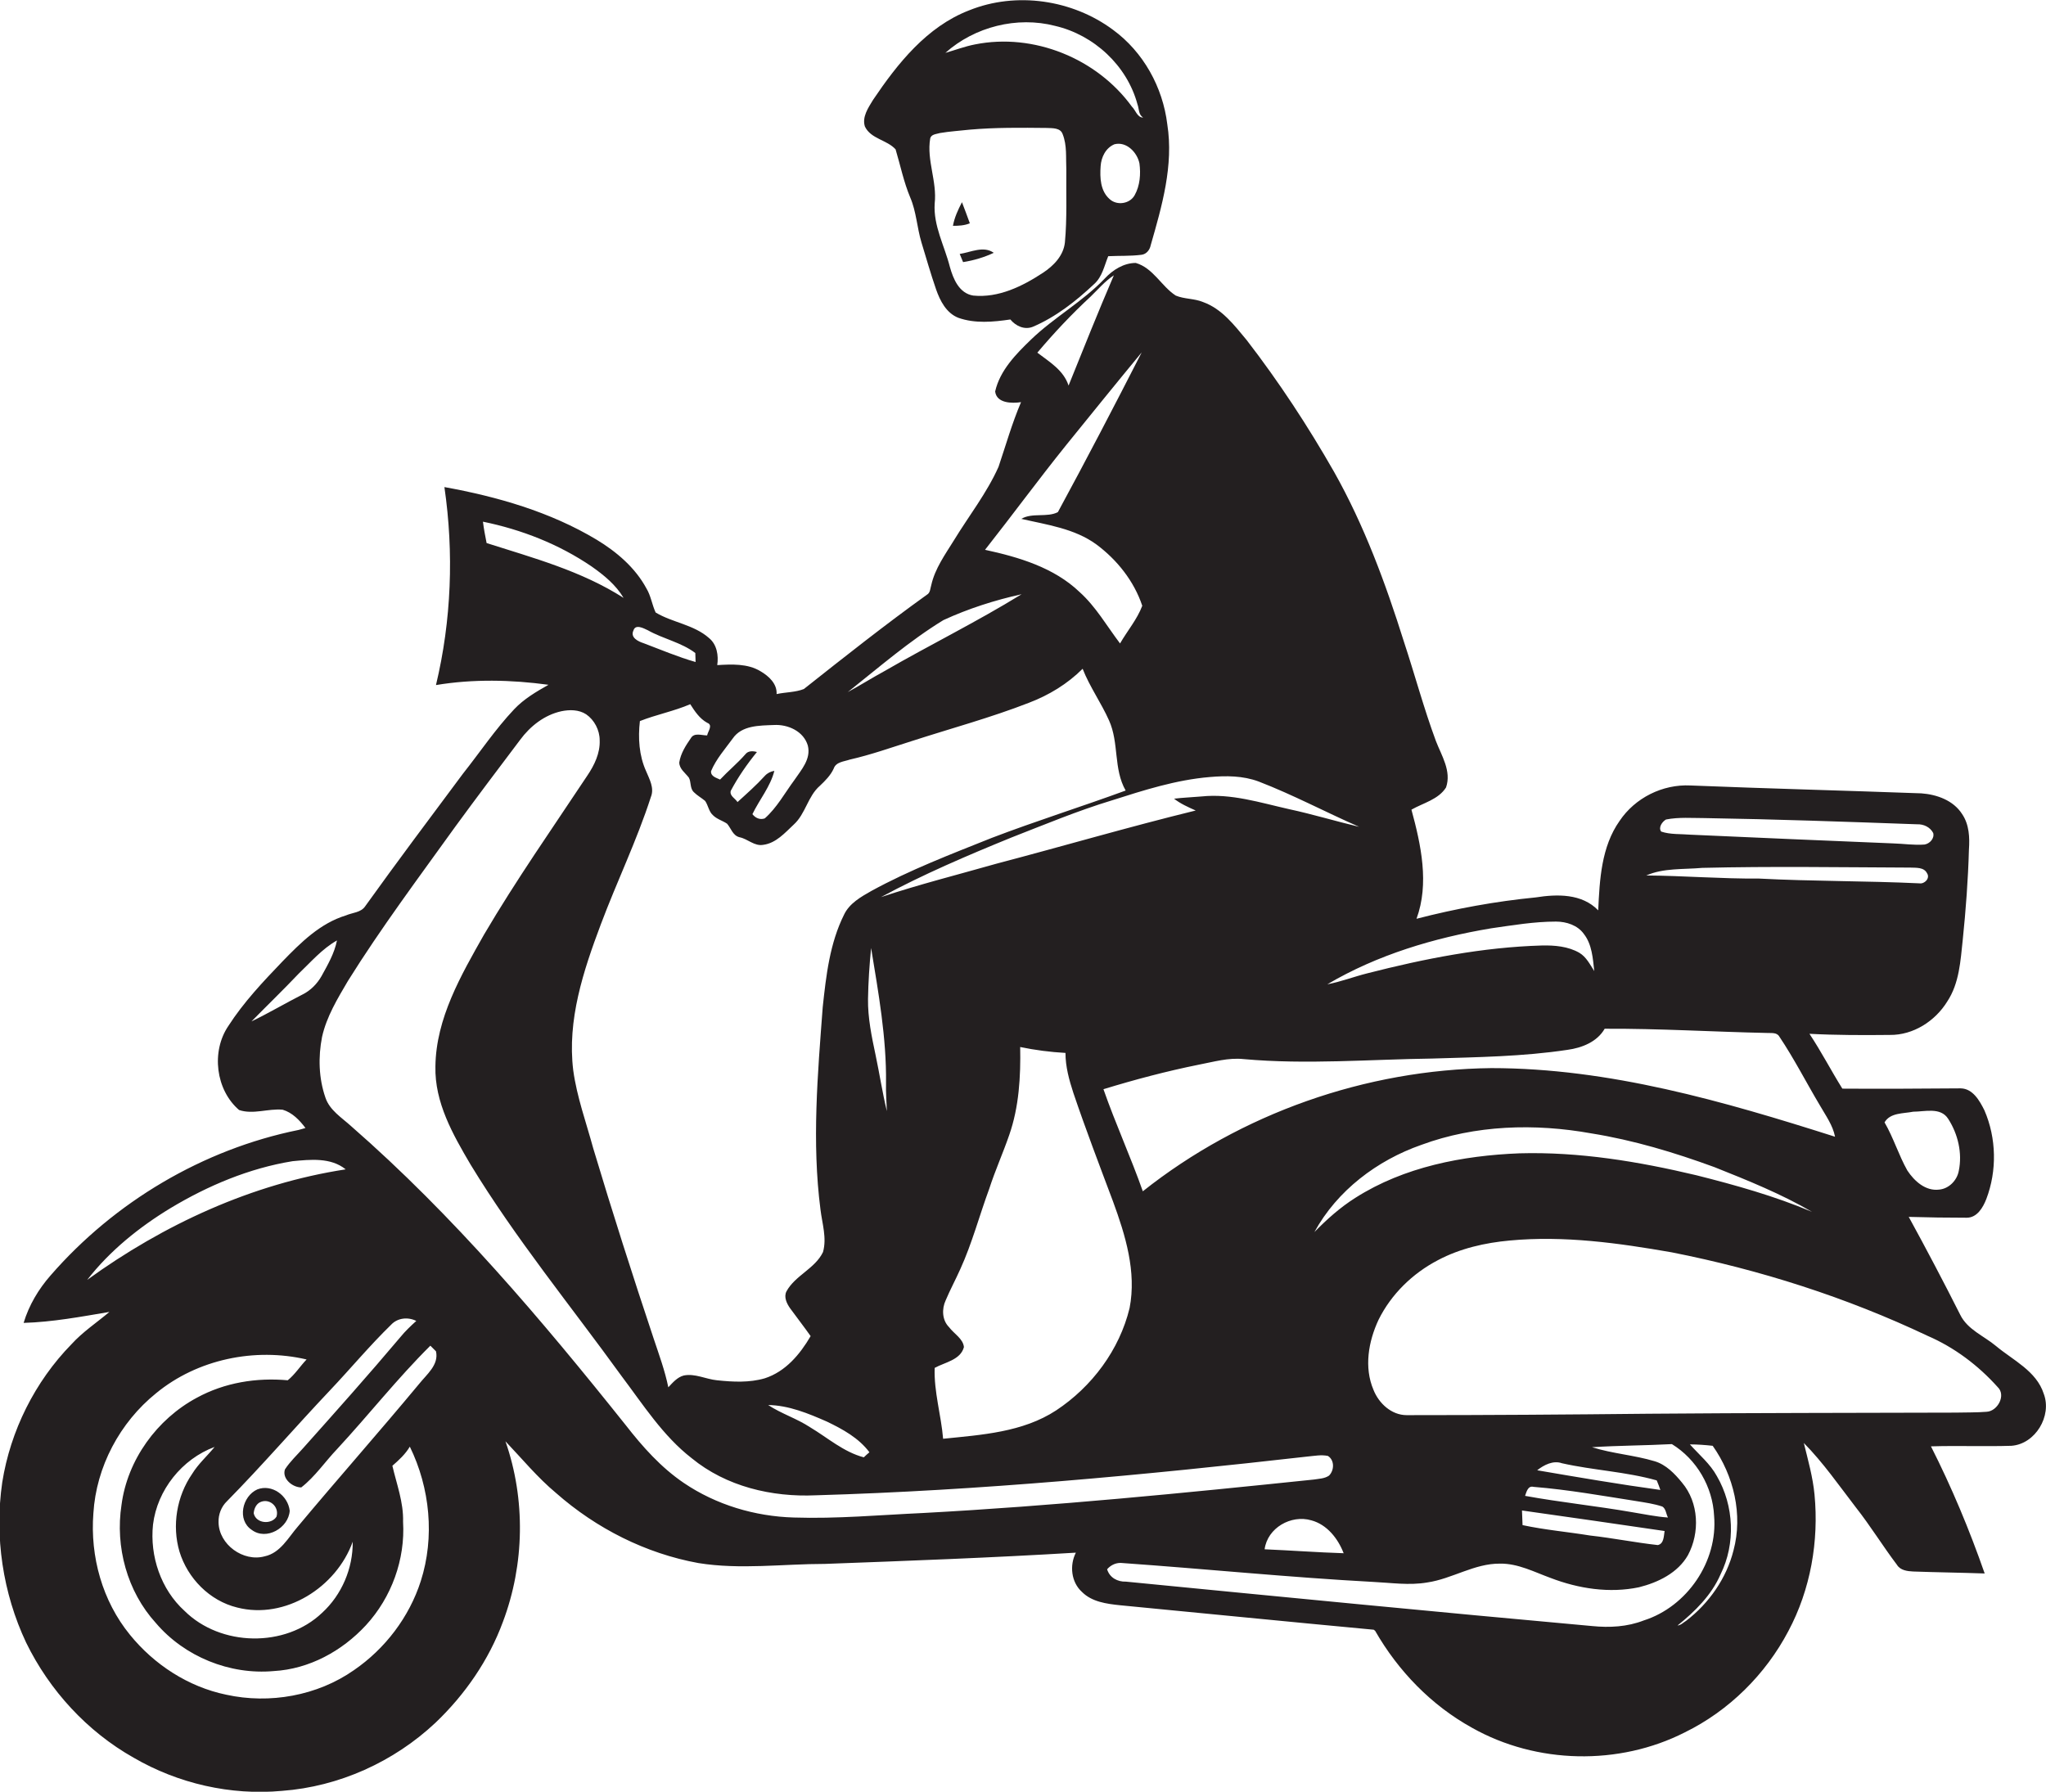 <?xml version="1.0" encoding="utf-8"?>
<!-- Generator: Adobe Illustrator 19.2.0, SVG Export Plug-In . SVG Version: 6.00 Build 0)  -->
<svg version="1.1" id="Layer_1" xmlns="http://www.w3.org/2000/svg" xmlns:xlink="http://www.w3.org/1999/xlink" x="0px" y="0px"
	 viewBox="0 0 727.4 637.1" style="enable-background:new 0 0 727.4 637.1;" xml:space="preserve">
<style type="text/css">
	.st0{fill:#231F20;}
</style>
<g>
	<path class="st0" d="M318.4,53.1c1.7,5.7,2.9,11.6,5.2,17.1c2.2,5.1,2.4,10.7,4,16c1.7,5.6,3.3,11.2,5.2,16.7
		c1.4,4,3.6,8.4,7.9,10.1c5.9,2.1,12.4,1.5,18.5,0.6c1.9,2.3,5,3.8,8,2.6c8.2-3.5,15.3-9.1,21.8-15.2c2.9-2.6,3.6-6.5,5-9.9
		c3.9-0.2,7.9,0,11.8-0.5c1.8-0.2,3-1.8,3.3-3.4c4-13.9,8.2-28.4,5.9-43c-1.6-13.2-8.5-25.7-19.3-33.6
		c-14.4-10.7-34.4-13.7-51.2-6.9c-15,5.8-25.4,18.9-34.1,31.8c-1.7,2.8-4,6.1-2.9,9.5C309.6,49.4,315.3,49.7,318.4,53.1z
		 M403.4,69.4c-1.7,3.1-6.3,3.8-8.9,1.4c-3.3-2.9-3.5-7.6-3.2-11.7c0.2-3.2,1.8-6.5,4.9-7.8c4.3-1.1,8.1,2.9,8.9,6.8
		C405.6,61.9,405.3,66,403.4,69.4z M375.1,9.2c13.8,3.2,25.6,14.1,29.3,27.9c0.6,1.6,0.3,3.6,2,4.7c-2.1,0-2.7-2.7-4-3.9
		c-12.4-17.1-34.9-26.3-55.8-22.1c-3.6,0.7-7,2-10.5,3C346.5,9.5,361.6,5.7,375.1,9.2z M330.7,49.3c0.3-1.6,2.2-1.6,3.5-2
		c3.5-0.6,7.1-0.8,10.6-1.2c9.1-0.8,18.3-0.7,27.4-0.6c2,0.1,4.8-0.1,5.6,2.2c1.6,4,1.1,8.4,1.3,12.6c-0.1,8.6,0.3,17.3-0.5,25.9
		c-0.5,4.7-4,8.3-7.8,10.8c-7.3,4.8-15.8,9-24.8,8.1c-5-0.8-7.1-5.9-8.3-10.2c-1.9-7.5-5.9-14.6-5.4-22.5
		C333.2,64.5,329.4,57,330.7,49.3z"/>
	<path class="st0" d="M342,71.9c-1.4,2.7-2.7,5.5-3.2,8.4c2,0,4.1-0.1,6-0.9C343.9,77,343,74.4,342,71.9z"/>
	<path class="st0" d="M342.4,93.2c3.8-0.6,7.5-1.7,10.9-3.3c-3.6-2.6-8.2-0.2-12.1,0.4C341.6,91.3,342,92.3,342.4,93.2z"/>
	<path class="st0" d="M726.6,495.6c-2.6-8.1-10.9-11.9-17-17c-4.3-3.6-10.1-5.8-12.7-11.1c-5.9-11.7-12-23.3-18.3-34.8
		c6.9,0.2,13.7,0.3,20.6,0.3c3.7,0,5.8-3.6,7-6.7c3.8-10,3.6-21.6-0.7-31.5c-1.7-3.4-4.1-7.7-8.4-7.8c-14,0.1-28,0.2-42.1,0.1
		c-4-6.4-7.5-13.2-11.7-19.5c9.5,0.5,19.1,0.5,28.6,0.4c8.3,0.1,16.1-4.9,20.4-11.9c4.3-6.5,4.7-14.5,5.5-21.9
		c1.1-10.7,1.9-21.4,2.2-32.1c0.3-4.3,0.1-8.9-2.4-12.6c-3.1-4.9-9-7-14.5-7.4c-27.4-1-54.8-1.7-82.1-2.8
		c-9.9-0.5-19.7,4.4-25.2,12.6c-6.5,9.2-7.1,20.9-7.6,31.8c-5.8-6-14.6-5.8-22.2-4.6c-14.3,1.4-28.5,4-42.4,7.6
		c4.6-12.5,1.6-26.3-1.8-38.8c4.2-2.4,9.6-3.6,12.3-7.9c2-5.8-1.6-11.3-3.6-16.5c-4.3-11.6-7.5-23.6-11.4-35.4
		c-6.5-20.7-14.1-41.3-24.8-60.3c-9.3-16.3-19.6-32-31.1-46.9c-4.4-5.3-8.8-11.1-15.5-13.5c-3.1-1.3-6.6-1-9.7-2.3
		c-5.1-3.3-8-9.8-14.2-11.6c-4.3,0-8.2,2.5-11,5.5c-7.9,8.3-18,13.8-26.2,21.7c-5.4,5.2-11.1,11-12.8,18.5c0.5,4.2,5.9,4.3,9.2,3.8
		c-3.2,7.5-5.4,15.3-8,23c-4.2,9.4-10.6,17.5-15.9,26.2c-3.1,5-6.7,10-8,15.8c-0.4,1.2-0.3,2.8-1.6,3.5
		c-14.9,10.7-29.3,22.1-43.7,33.5c-3,1.2-6.5,1.1-9.7,1.8c0.2-3.7-2.8-6.4-5.7-8.1c-4.6-2.8-10.2-2.5-15.4-2.2
		c0.5-3.4-0.1-7.3-2.9-9.6c-5.4-4.8-13-5.5-19-9.1c-1.3-2.8-1.7-6-3.3-8.6c-4-7.4-10.6-13-17.7-17.3c-16.5-9.9-35.3-15.3-54.1-18.7
		c3.4,23.4,2.5,47.4-3,70.4c13.2-2.2,26.8-1.9,40-0.1c-4.4,2.5-8.7,5-12.2,8.7c-6.7,7.1-12.1,15.2-18.2,22.9
		c-11.7,15.7-23.4,31.3-34.8,47.2c-1.5,2.2-4.5,2.2-6.8,3.2c-9.2,2.8-16.1,9.7-22.6,16.4c-6.9,7.2-13.8,14.5-19.2,22.9
		c-6.2,9.1-4.5,22.8,3.8,29.9c5,1.7,10.4-0.6,15.5-0.1c3.4,1,6,3.7,8.1,6.5c-0.6,0.2-1.8,0.5-2.5,0.7c-34,6.9-65.4,25.6-88.1,51.7
		c-4.3,4.9-7.7,10.6-9.6,16.9c10.3-0.3,20.4-2.2,30.5-3.9c-4.5,3.8-9.5,7.1-13.5,11.5c-13,13.3-21.7,30.8-24.6,49.1
		c-2.8,19.3,0.2,39.4,8.5,57c8.3,17,21.7,31.6,38.2,40.9c15.8,9.2,34.5,13.5,52.8,11.8c20.2-1.5,39.7-10.3,54.5-24.2
		c10.5-10,19-22.3,24-35.9c7.7-20.4,8.1-43.6,0.9-64.2c5.9,6.2,11.4,12.9,18,18.4c14.3,12.6,31.9,21.5,50.6,24.9
		c14.9,2.4,30,0.3,45,0.3c29.7-1.1,59.5-2.2,89.2-4c-2.3,4.5-1.7,10.5,2.2,14c3.5,3.5,8.7,4.2,13.5,4.7c30.1,2.9,60.2,5.9,90.2,8.7
		l0.5,0.4c8.2,14.3,20,26.5,34.5,34.5c22.9,12.9,52.2,13.5,75.6,1.6c15.7-7.7,28.7-20.6,36.8-36c7.9-14.8,10.9-32,9.3-48.6
		c-0.6-6.2-2.3-12.2-3.8-18.3c6.9,7,12.5,15.1,18.5,22.9c5.2,6.6,9.6,13.8,14.6,20.4c1.2,2,3.7,2.3,5.8,2.4
		c8.4,0.3,16.9,0.4,25.4,0.7c-5.4-15.5-11.7-30.6-19.1-45.2c9.5-0.3,19.1,0.1,28.6-0.2C723.6,513.5,729.6,503.5,726.6,495.6z
		 M680.2,395.3c4.1,0,9.7-1.7,12.4,2.5c3.5,5.4,5.1,12.2,3.8,18.5c-0.6,3.4-3.5,6.4-7,6.7c-4.8,0.6-8.8-3-11.3-6.8
		c-3.1-5.5-4.9-11.6-8.1-17.1C672,395.6,676.7,396,680.2,395.3z M592.3,291.4c4.6-0.9,9.3-0.5,13.9-0.5c25.1,0.4,50.2,1.3,75.3,2.2
		c2.4-0.1,4.7,1,5.8,3.1c0.5,1.9-1.2,3.8-3.1,4.1c-3.7,0.3-7.4-0.3-11.1-0.4c-24-1-48.1-2-72.1-3.1c-3.5-0.3-7.1,0-10.4-1.1
		C589.5,294.3,590.9,292.2,592.3,291.4z M605.2,308.6c24.7-0.6,49.3-0.2,74-0.1c2,0.1,4.8-0.2,5.9,2c1.2,1.8-0.9,3.9-2.7,3.6
		c-19-0.9-38.1-0.7-57.1-1.7c-13.4,0.1-26.7-1-40-1.1C591.4,308.6,598.5,309.2,605.2,308.6z M570.5,365.8
		c19.3-0.1,38.5,1.1,57.7,1.5c1.5,0.1,3.5-0.3,4.4,1.3c5.3,7.9,9.6,16.4,14.5,24.6c2,3.5,4.5,6.9,5.3,11
		c-39.6-12.6-80.3-24.4-122.2-24.4c-44.6,0.5-89,16.1-123.9,43.8c-4.3-12.2-9.7-24-14-36.3c11.1-3.4,22.4-6.4,33.8-8.7
		c5.3-1,10.6-2.6,16.1-2c22.3,2,44.7,0.1,67-0.2c16.1-0.5,32.2-0.7,48.1-3.1C562.4,372.6,567.8,370.5,570.5,365.8z M644.2,430.9
		c-13.3-5.6-27.2-9.5-41.1-13c-20.6-4.9-41.7-8.4-62.9-7.8c-20.2,0.8-41,4.8-58.3,15.8c-5.4,3.4-10.2,7.7-14.6,12.2
		c8.1-14.8,22.3-25.5,38-31c19.2-7.1,40.4-7.7,60.4-4.1c15,2.4,29.6,6.8,43.8,12C621.3,419.7,633.2,424.5,644.2,430.9z M337.4,471.9
		c-2.5-2.5-2.6-6.5-1.2-9.5c1.6-3.8,3.5-7.3,5.2-11.1c4.2-9.2,6.8-19.1,10.3-28.6c2.1-6.5,4.9-12.7,7.1-19.1
		c3.5-10,4.1-20.8,3.9-31.3c5.3,1.1,10.7,1.8,16.1,2.1c0,4.9,1.3,9.6,2.8,14.2c4.4,13,9.3,25.8,14.1,38.6c4.4,12,8.4,25,5.9,37.9
		c-3.6,14.9-13.4,28-26.1,36.4c-11.9,7.8-26.5,8.7-40.2,10.1c-0.7-8.4-3.3-16.7-3-25.2c3.6-2,9.2-2.8,10.4-7.4
		C342.4,476,339.2,474.3,337.4,471.9z M530.1,330.1c7.7-1.1,15.3-2.4,23.1-2.4c3.7,0,7.7,1.3,9.9,4.4c2.9,3.7,3.2,8.7,3.7,13.2
		c-1.5-2.3-2.8-5-5.3-6.5c-4-2.3-8.8-2.7-13.3-2.6c-21,0.6-41.8,4.7-62.1,9.9c-4.8,1.2-9.4,3-14.2,3.9
		C489.7,339.5,509.8,333.5,530.1,330.1z M430.1,276.3c5.8-0.5,11.8-0.5,17.4,1.6c12.2,4.7,23.8,10.9,35.7,16.1
		c-8.4-2-16.6-4.5-25-6.3c-10.2-2.3-20.5-5.6-31-4.5c-3.3,0.3-6.6,0.4-9.8,0.8c2.3,1.8,5,3,7.7,4.2c-23.7,5.8-47.2,12.7-70.8,18.9
		c-13.7,3.9-27.6,7.4-41.1,11.9c15-8.1,30.7-14.8,46.4-21.2c11.8-4.6,23.5-9.5,35.7-13.2C406.6,281,418.1,277.3,430.1,276.3z
		 M308.6,355.2c0.1-6,0.5-12.1,1.1-18.1c2.6,15.9,5.5,31.9,5.3,48.1c-0.1,3.3,0.2,6.6,0.3,9.9c-1.6-6.6-2.6-13.3-4-19.9
		S308.5,361.9,308.6,355.2z M309.1,516.4c-0.5,0.4-1.5,1.3-2,1.8c-7.2-1.9-12.9-7-19.1-10.7c-4.7-3.1-10.2-4.8-14.9-7.9
		c7.3,0.1,14.3,3,20.9,5.9C299.6,508.2,305.3,511.3,309.1,516.4z M387.7,105.5c2.7-2.6,5.1-5.5,8.3-7.6c-5.6,13-10.8,26.1-16.1,39.2
		c-1.8-5.5-6.8-8.4-11.1-11.7C374.7,118.4,381,111.7,387.7,105.5z M379.1,158.2c8.9-11,17.8-22,26.8-32.9c-9.7,19-19.6,38-29.8,56.8
		c-3.8,2-9.2,0.1-13,2.4c9.1,2.1,18.9,3.4,26.7,9.1c7.4,5.5,13.4,13.1,16.3,21.8c-1.8,4.8-5.3,8.9-7.9,13.4
		c-4.7-6.2-8.6-13.1-14.4-18.3c-9.1-8.7-21.6-12.4-33.6-15C359.9,183.2,369.2,170.5,379.1,158.2z M335.4,220.5
		c8.9-4.1,18.3-7.1,27.8-9.2c-15.9,9.8-32.6,18-48.7,27.3c-4.4,2.4-8.7,5.1-13.1,7.5C312.5,237.3,323.3,227.9,335.4,220.5z
		 M252.8,274.2c1.8-4.3,5-7.9,7.7-11.6c3.2-4.7,9.5-4.6,14.6-4.8c5-0.3,10.6,2.2,12.1,7.3c1.2,4.8-2.3,8.6-4.8,12.3
		c-3.4,4.6-6.2,9.8-10.5,13.6c-1.7,0.6-3.3-0.1-4.4-1.5c2.5-5.2,6.4-9.8,7.8-15.4c-1.3,0.2-2.5,0.8-3.4,1.8c-3,3.3-6.4,6.3-9.7,9.3
		c-0.8-1.3-2.9-2.2-2.4-4c2.6-4.9,5.8-9.5,9.3-13.8c-1.4-0.4-3.1-0.5-4.1,0.8c-2.8,3.2-6.1,5.9-9,9
		C254.8,276.6,252.6,276.1,252.8,274.2z M225.2,224.2c0.7-2.4,3.6-0.8,5.1-0.1c5.5,3.1,11.9,4.3,16.9,8.1c0,0.8,0.1,2.4,0.1,3.2
		c-6.3-1.8-12.4-4.4-18.5-6.7C226.9,228.1,224,226.7,225.2,224.2z M231.4,283.4c1.3-3.2-0.5-6.3-1.7-9.2c-2.5-5.5-2.9-11.8-2.2-17.8
		c5.8-2.3,12.1-3.5,17.9-6c1.6,2.5,3.3,5.1,6,6.6c2.2,0.8,0.3,3,0,4.5c-2,0-4.6-1.1-5.8,1c-1.8,2.6-3.6,5.4-4.1,8.6
		c0,2.3,2.1,3.7,3.4,5.4c0.9,1.6,0.3,3.8,1.8,5.2c1.2,1.2,2.7,2,4,3.1c1.1,1.6,1.3,3.8,2.8,5.1c1.4,1.4,3.4,1.9,5,3
		c1.4,1.6,2,4.2,4.4,4.8c3,0.6,5.3,3.3,8.5,2.7c4.5-0.6,7.7-4.3,10.8-7.2c4.2-3.8,5-10.1,9.3-13.8c1.9-1.8,3.8-3.7,4.9-6.1
		c0.8-2.4,3.7-2.5,5.7-3.2c7.5-1.7,14.8-4.3,22.1-6.6c13.9-4.5,28-8.3,41.6-13.6c7.1-2.7,13.7-6.7,19.1-12.1
		c2.5,6.4,6.6,12.1,9.4,18.4c3.6,8,1.5,17.2,5.9,24.9c-15.8,5.8-31.8,10.8-47.5,16.8c-14.5,5.8-29.2,11.4-42.9,18.9
		c-3.7,2.1-7.8,4.4-9.7,8.4c-5.1,10.2-6.4,21.7-7.6,32.9c-1.8,23.9-3.9,48-0.8,72c0.6,5,2.3,10.1,0.9,15.1c-2.8,5.9-9.9,8.3-13,14
		c-1,2,0.1,4.3,1.3,6c2.4,3.3,4.9,6.5,7.3,9.9c-3.8,6.5-8.9,12.6-16.3,15c-5.5,1.6-11.3,1.3-17,0.7c-4-0.4-7.8-2.5-11.8-1.7
		c-2.3,0.6-3.9,2.5-5.5,4.2c-1.2-5.9-3.3-11.6-5.2-17.3c-7.5-22.5-14.7-45-21.5-67.7c-2.5-9.2-5.8-18.2-7.1-27.7
		c-2.2-17.9,3.6-35.4,9.8-51.9C219.3,313.5,226.4,298.9,231.4,283.4z M173,193.1c-0.5-2.5-1-5.1-1.3-7.6c13.7,2.8,27,8,38.6,15.9
		c4.4,3.1,8.6,6.5,11.4,11.2C206.7,203,189.6,198.4,173,193.1z M107.6,353.6c-6.1,3.1-12,6.6-18.2,9.6c5.6-5.7,11.3-11.2,16.8-17
		c4.3-4.1,8.3-8.8,13.6-11.8c-0.9,4.6-3.3,8.7-5.5,12.7C112.7,349.9,110.4,352.2,107.6,353.6z M31,455.1c8-10.3,18.4-18.7,29.6-25.5
		c13.3-8,28-14.2,43.4-16.7c6.3-0.6,13.6-1.4,18.9,2.9C89.6,420.9,58.2,435.4,31,455.1z M149.6,562.2c-4.1,12.8-12.7,24.1-23.8,31.7
		c-13,9.1-30,12.1-45.4,8.7c-13.5-2.8-25.6-10.7-34.2-21.3c-9.8-12-14.2-27.8-13-43.2c1-16.5,9.4-32.3,22.3-42.7
		c14.7-12.1,35.1-16.3,53.5-12c-2.3,2.4-4.1,5.3-6.7,7.4c-11.1-1-22.4,0.8-32.3,6.2c-14.2,7.6-24.7,22.1-26.8,38.1
		c-2.3,14.9,2,30.8,12.2,42c10.2,12,26.3,18.5,41.9,17.1c12.6-0.7,24.3-7.1,32.8-16.3c9.1-9.9,14-23.4,13.2-36.8
		c0.2-6.9-2.3-13.4-3.8-19.9c2.3-2,4.6-4.1,6.2-6.8C152.9,529.1,154.6,546.6,149.6,562.2z M63.8,551.7c2.9,9.5,10.7,17.5,20.5,19.9
		c17.1,4.4,35.3-7.2,41.1-23.4c0.1,9.5-3.9,18.9-10.9,25.3c-13.1,12.5-36.1,12-48.9-0.7c-8.4-7.6-12.4-19.5-11.2-30.7
		c1.5-12.3,10.3-23.3,21.9-27.6c-2.6,3.2-5.8,6-8,9.6C62.8,532.1,61.1,542.5,63.8,551.7z M149,492.1c-14.2,17.1-28.9,33.7-43.1,50.7
		c-3.4,3.9-6.2,9.4-11.8,10.6c-7.6,2.1-16.3-4.2-16.4-12.1c-0.1-2.8,1-5.6,3-7.5c12.6-12.8,24.3-26.4,36.6-39.4
		c7.3-7.7,14.1-15.9,21.7-23.3c2.3-2.5,6-2.9,9-1.4c-2,1.8-4,3.7-5.7,5.8c-11.3,13.4-22.9,26.4-34.5,39.4c-2.2,2.5-4.7,4.8-6.5,7.6
		c-1.1,3.3,2.7,6.4,5.8,6.4c4.9-3.8,8.5-9.2,12.8-13.7c11.2-12.1,21.4-25.1,33.1-36.7c0.5,0.5,1.5,1.5,2,2
		C156.1,485.3,151.7,488.7,149,492.1z M328.1,538c-15.3,0.7-30.6,2.1-45.9,1.6c-13.8-0.4-27.6-4.5-39.1-12.3
		c-8.1-5.5-14.6-12.8-20.6-20.5c-30-37.6-61.3-74.6-97.6-106.3c-3.4-3.1-7.7-5.7-9.2-10.2c-2.4-6.9-2.6-14.5-1.2-21.6
		c1.6-7.2,5.5-13.6,9.2-19.9c11.8-18.9,25.2-36.8,38.2-54.9c7.6-10.4,15.3-20.6,23-30.8c3.6-4.9,8.7-8.9,14.7-10.2
		c2.9-0.6,6.2-0.6,8.8,1.1c2.9,2,4.8,5.6,4.8,9.2c0.2,4.6-1.9,8.9-4.4,12.6c-12.4,18.7-25.3,37.1-36.7,56.5
		c-8.2,14.5-17.1,29.8-17.3,46.9c-0.3,12.8,6.2,24.2,12.5,34.9c16,26.3,35.6,50.2,53.6,75.1c7.7,10.2,14.8,21.4,25,29.3
		c12.3,10.1,28.5,13.9,44.1,13.2c58.5-1.7,116.8-7.2,175-13.8c2.3-0.2,4.7-0.7,7.1-0.2c2.4,1.5,2.3,5.1,0.4,7
		c-1.6,1.1-3.6,1.1-5.4,1.4C420.9,530.9,374.6,535.5,328.1,538z M477.7,552.3c-9.4-0.3-18.7-1-28.1-1.4c1-7.6,9.4-12.4,16.6-10.3
		C471.8,542.1,475.7,547.1,477.7,552.3z M566.1,578.2c-55.3-5-110.6-10.4-165.8-15.8c-3,0.1-5.8-1.4-6.7-4.4
		c1.4-1.6,3.4-2.5,5.6-2.2c29.7,2.1,59.3,5.1,89,6.7c6.4,0.3,12.8,1.3,19.2,0.2c8.9-1.3,16.8-6.8,25.9-6.7c6.4-0.1,12.2,3,18,5.1
		c9.9,3.8,20.9,5.5,31.4,3.3c6.8-1.7,13.8-5.1,17.4-11.4c4.3-8,3.9-18.7-2.1-25.8c-2.6-3.2-5.7-6.4-9.7-7.6c-7.3-2.2-15-2.7-22.3-5
		c9.4-0.6,18.9-0.6,28.4-1.1c8.8,5.4,14.5,15.2,15,25.5c1.4,16.2-9.6,32.3-25,37.2C578.5,578.5,572.2,578.8,566.1,578.2z M582,533.8
		c3,0.5,6,0.9,9,1.9c1.3,0.8,1.3,2.6,2,3.9c-4.3-0.3-8.5-1.2-12.8-1.9c-12.6-2.2-25.4-3.5-38-5.8c0.5-1.4,1-3.7,3-3.2
		C557.6,529.7,569.8,531.9,582,533.8z M546.5,522.8c2.4-1.9,5.7-3.6,8.8-2.5c11.1,2.5,22.7,3,33.7,6.1c0.5,1.1,0.9,2.3,1.3,3.4
		C575.7,527.8,561.1,525.3,546.5,522.8z M591.8,544.4c-0.3,1.8-0.2,4.5-2.4,5c-8.1-0.9-16-2.5-24.1-3.4c-8-1.3-16.1-2-24-3.7
		c-0.1-1.8-0.1-3.5-0.2-5.2C558,539.5,574.9,541.9,591.8,544.4z M616.3,551.3c-2.5,9.9-8.7,18.8-16.8,25c-1,0.6-1.9,1.6-3.1,1.7
		c6.2-5,12.1-10.8,15.3-18.2c5.4-10.9,4.8-24.4-1.3-34.9c-2.4-4.4-6.3-7.6-9.6-11.3c2.7,0,5.4,0.2,8.1,0.5
		C616.4,524.7,619.7,538.6,616.3,551.3z M706.3,502c-3.7,0.3-7.4,0.2-11.1,0.3c-36.4,0.1-72.7,0.1-109.1,0.4
		c-28.7,0.3-57.4,0.5-86,0.5c-5.4,0-9.9-4.2-11.8-9c-3.4-8-1.8-17.2,1.8-24.9c4.5-9.1,12.1-16.5,21.1-21.2c7.9-4.2,16.8-6.2,25.6-7
		c19.3-1.8,38.6,0.9,57.5,4.2c31.4,6.2,62.1,16,91,29.7c9.5,4.1,18,10.5,24.9,18.2C713.3,496.1,710.2,501.8,706.3,502z"/>
	<path class="st0" d="M91.5,529.6c-5.4,2.4-7.3,10.9-2,14.4c5.2,3.9,13.1-0.7,13.5-6.8C102.4,531.8,96.7,527.6,91.5,529.6z
		 M98.3,539.3c-1.8,2.9-7.3,2.5-8.1-1.2c0.1-1.4,0.7-3,2-3.8C95.6,532.4,99.4,535.7,98.3,539.3z"/>
</g>
</svg>

